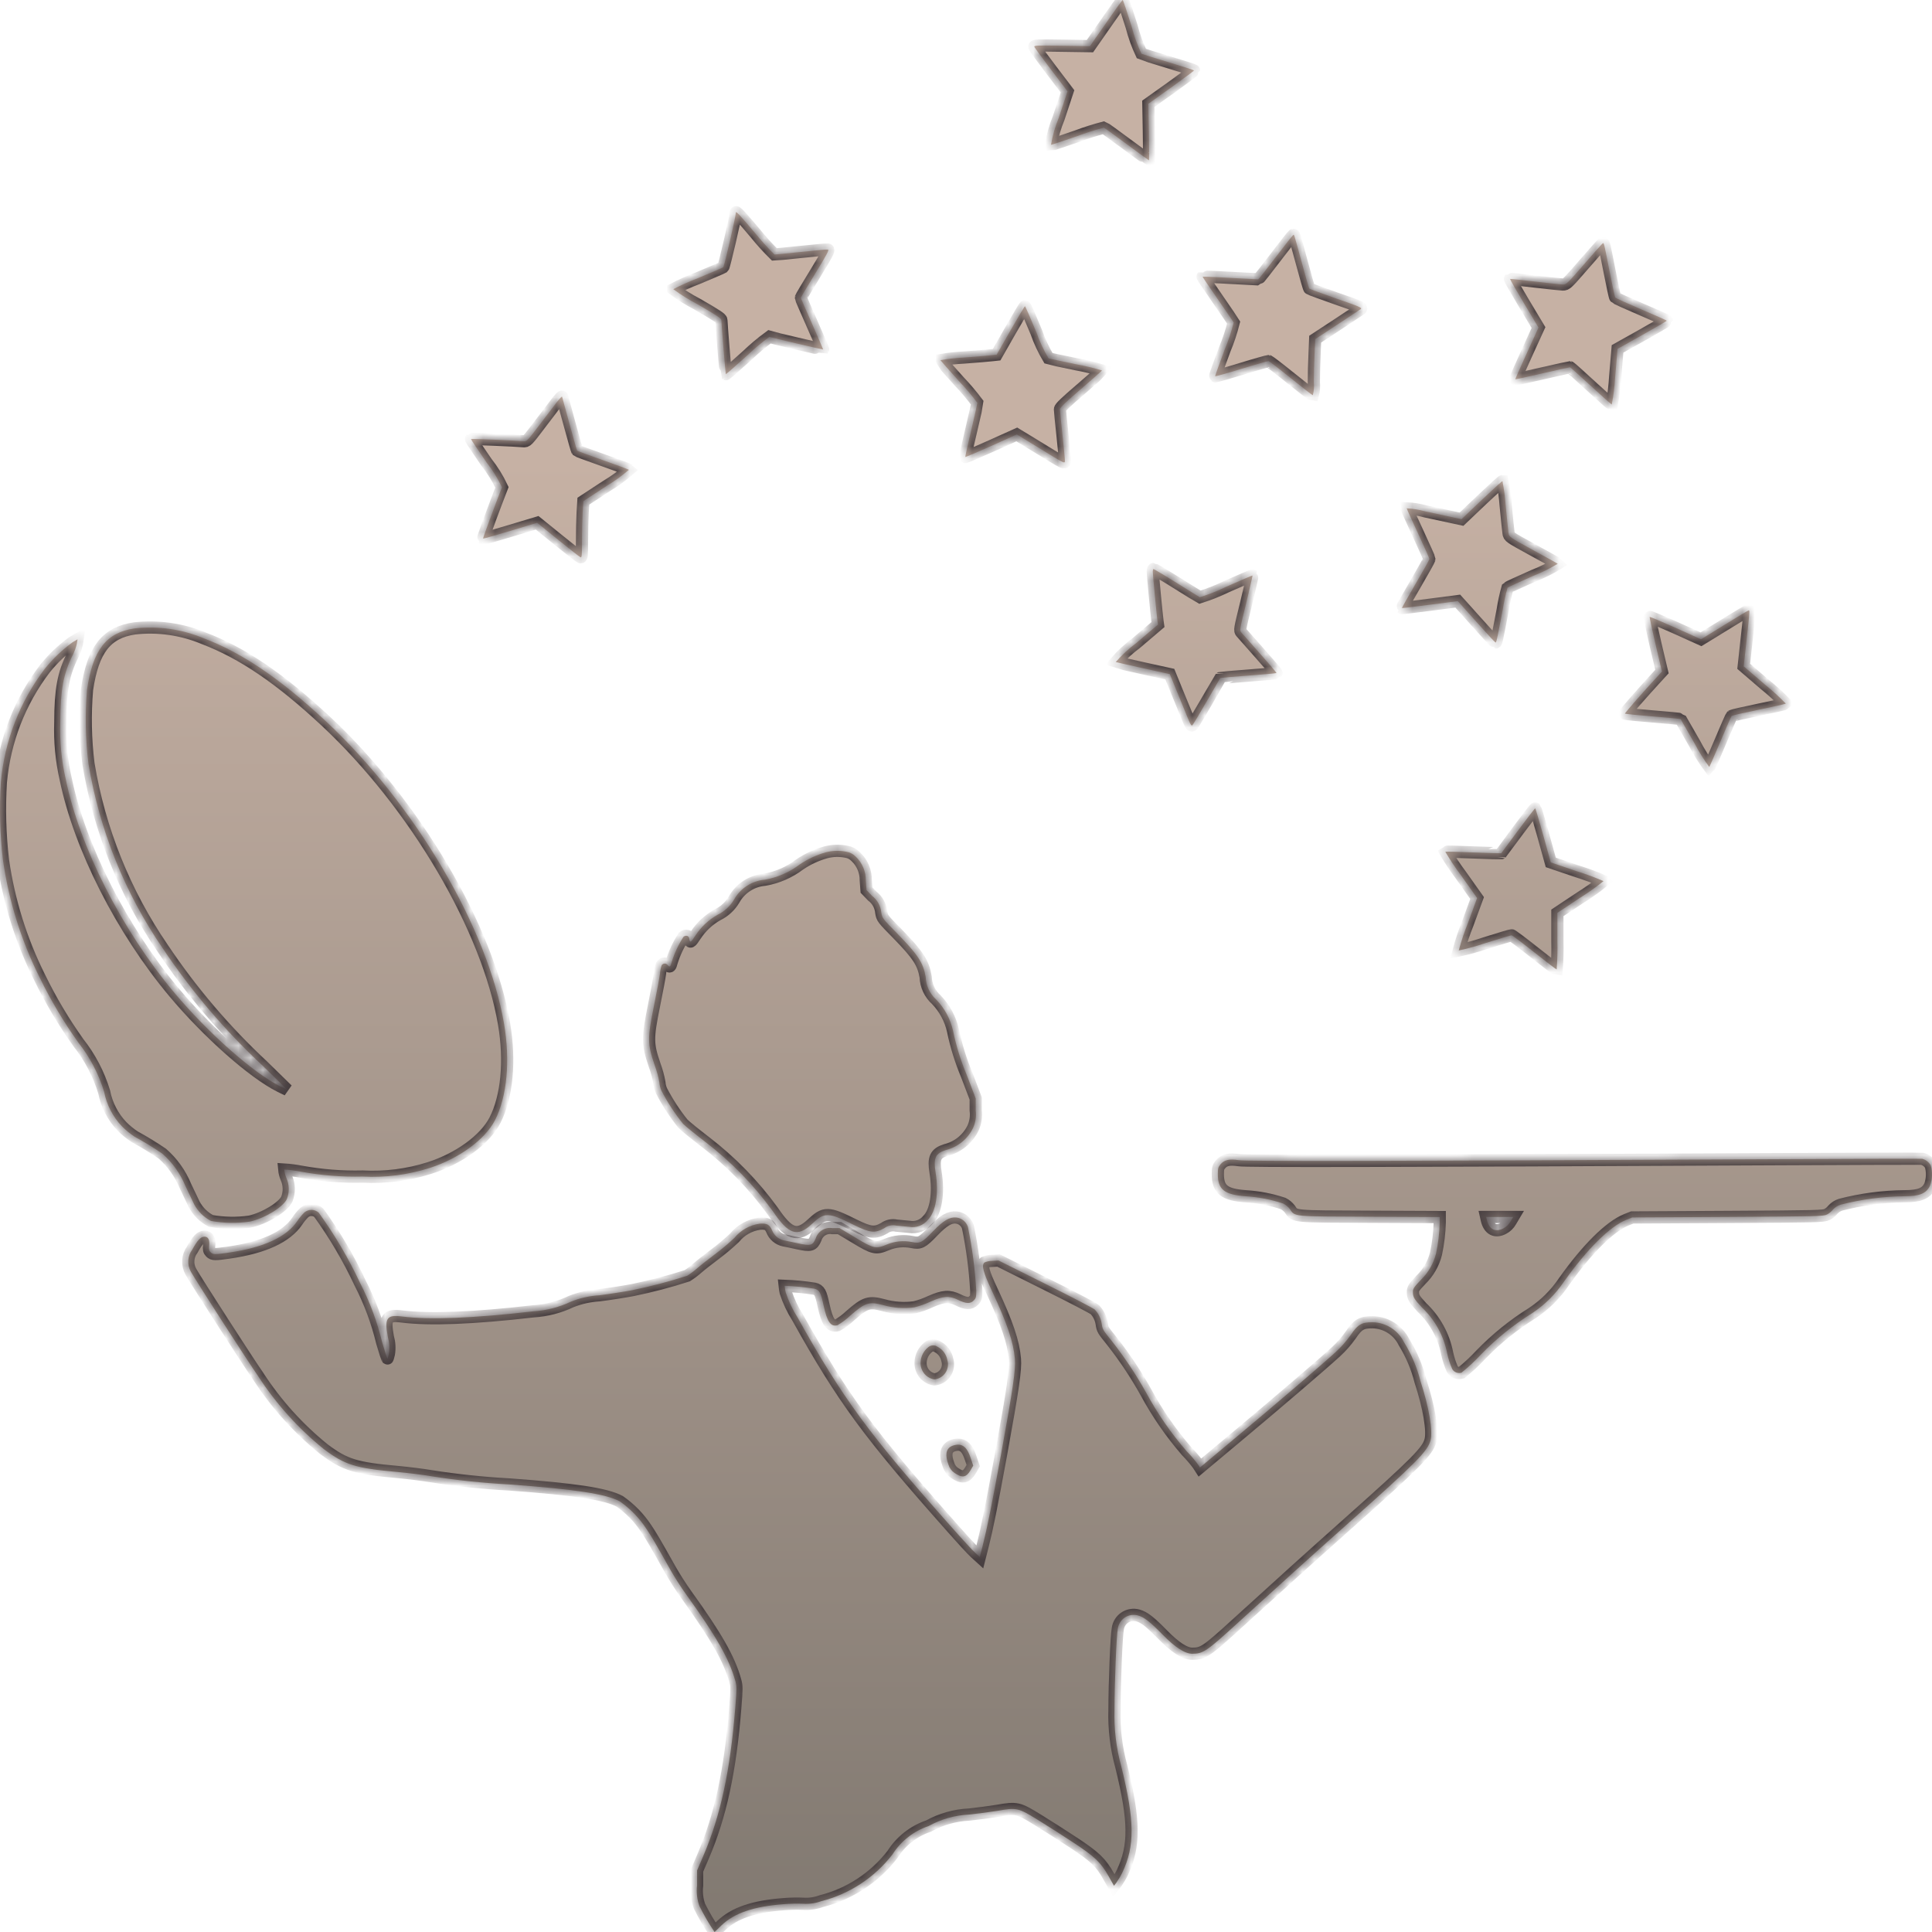<svg width="158" height="158" viewBox="0 0 158 158" fill="none" xmlns="http://www.w3.org/2000/svg">
<mask id="path-1-inside-1_917_97" fill="white">
<path d="M90.454 1.886L89.137 3.773L86.841 3.739C84.756 3.705 84.545 3.714 84.596 3.841C84.621 3.908 85.245 4.763 85.971 5.719L87.302 7.469L86.576 9.661C86.285 10.363 86.076 11.095 85.951 11.844C86.01 11.844 86.981 11.522 88.113 11.125C88.822 10.86 89.544 10.631 90.275 10.44C90.326 10.456 91.17 11.066 92.149 11.793C93.128 12.521 93.947 13.113 93.964 13.113C93.98 13.113 93.98 12.073 93.956 10.795L93.913 8.485L95.787 7.151C96.808 6.415 97.652 5.789 97.652 5.763C97.652 5.737 96.707 5.429 95.559 5.086C94.411 4.742 93.415 4.426 93.348 4.392C93.012 3.677 92.743 2.933 92.546 2.167C92.174 0.974 91.846 0 91.812 0C91.778 0 91.17 0.846 90.454 1.886Z"/>
<path d="M60.176 17.404C60.176 17.709 59.223 21.804 59.147 21.855C59.088 21.898 58.149 22.296 57.062 22.752C56.378 23.012 55.71 23.312 55.061 23.649C55.679 24.105 56.331 24.512 57.011 24.868C58.606 25.785 58.995 26.044 58.995 26.179C58.995 26.459 59.332 30.579 59.357 30.604C59.374 30.613 60.159 29.927 61.104 29.073C61.675 28.526 62.281 28.017 62.918 27.55C63.138 27.626 67.291 28.599 67.316 28.582C67.324 28.565 66.919 27.626 66.413 26.484C65.906 25.341 65.493 24.385 65.493 24.351C65.493 24.317 66.025 23.421 66.675 22.363C67.645 20.772 67.832 20.426 67.704 20.408C67.621 20.391 66.623 20.484 65.501 20.602C64.379 20.721 63.4 20.814 63.339 20.814C62.782 20.267 62.258 19.688 61.769 19.079C60.422 17.49 60.176 17.227 60.176 17.404Z"/>
<path d="M104.334 21.026C103.575 22.026 102.925 22.845 102.9 22.845C100.722 22.718 98.367 22.608 98.35 22.625C98.332 22.641 98.89 23.459 99.582 24.459C100.274 25.459 100.857 26.312 100.89 26.371C100.7 27.133 100.452 27.88 100.148 28.604C99.709 29.781 99.355 30.754 99.379 30.772C99.404 30.79 100.367 30.522 101.532 30.163C102.696 29.803 103.701 29.528 103.743 29.528C103.785 29.528 104.604 30.154 105.558 30.924C106.511 31.695 107.321 32.321 107.364 32.321C107.455 31.967 107.483 31.6 107.447 31.237C107.447 30.645 107.473 29.612 107.506 28.945L107.557 27.735L109.338 26.568C110.317 25.925 111.187 25.349 111.279 25.282C111.422 25.172 111.228 25.087 109.296 24.419C108.114 24.002 107.127 23.64 107.084 23.607C107.042 23.573 106.772 22.642 106.476 21.523C105.811 19.086 105.844 19.204 105.776 19.204C105.74 19.207 105.09 20.028 104.334 21.026Z"/>
<path d="M129.577 21.576C128.159 23.209 128.1 23.268 127.804 23.268C127.627 23.26 126.598 23.15 125.508 23.023C124.419 22.896 123.507 22.795 123.491 22.811C123.474 22.828 123.99 23.733 124.638 24.816L125.82 26.788L124.858 28.895C124.335 30.045 123.912 31.001 123.921 31.018C123.929 31.034 124.934 30.814 126.14 30.536C127.347 30.258 128.36 30.036 128.394 30.036C128.428 30.036 129.187 30.721 130.099 31.559C131.01 32.397 131.779 33.082 131.812 33.082C131.956 32.33 132.049 31.57 132.091 30.806L132.284 28.53L134.294 27.405C135.408 26.779 136.311 26.254 136.311 26.229C136.311 26.203 135.375 25.788 134.243 25.307C133.111 24.825 132.141 24.385 132.099 24.334C132.057 24.283 131.854 23.327 131.635 22.21C131.196 19.968 131.179 19.884 131.094 19.884C131.062 19.884 130.378 20.646 129.577 21.576Z"/>
<path d="M82.637 27.025L81.506 29.005L81.118 29.047C80.906 29.073 79.87 29.165 78.805 29.241C78.168 29.271 77.534 29.342 76.906 29.453C76.922 29.487 77.606 30.265 78.433 31.18C78.967 31.738 79.467 32.329 79.93 32.948C79.93 33.007 79.702 34.022 79.424 35.198C79.145 36.375 78.925 37.356 78.942 37.373C78.96 37.391 79.913 36.984 81.07 36.468L83.154 35.529L84.1 36.104C84.615 36.416 85.493 36.95 86.05 37.297C86.911 37.821 87.063 37.889 87.088 37.754C87.105 37.67 87.012 36.713 86.894 35.621C86.776 34.529 86.683 33.574 86.683 33.472C86.683 33.337 87.139 32.897 88.396 31.822C89.333 31.019 90.109 30.322 90.127 30.299C89.434 30.088 88.73 29.919 88.017 29.791C86.843 29.546 85.822 29.335 85.755 29.31C85.348 28.629 85.012 27.909 84.75 27.16C84.27 26.001 83.855 25.046 83.822 25.046C83.789 25.046 83.262 25.933 82.637 27.025Z"/>
<path d="M45.608 32.795C45.431 33.032 44.79 33.87 44.182 34.665C43.101 36.095 43.085 36.104 42.789 36.082C42.232 36.023 38.547 35.87 38.517 35.904C38.501 35.921 39.075 36.785 39.792 37.822C40.288 38.448 40.71 39.13 41.05 39.853C40.527 41.186 39.48 44.016 39.505 44.041C39.531 44.066 40.527 43.778 41.734 43.415L43.929 42.754L45.642 44.142C46.579 44.904 47.406 45.547 47.472 45.572C47.581 45.615 47.598 45.428 47.598 44.243C47.598 43.482 47.623 42.433 47.649 41.925L47.708 40.985L49.607 39.742C50.252 39.356 50.862 38.914 51.43 38.422C51.388 38.38 50.426 38.024 49.295 37.627C48.164 37.229 47.226 36.882 47.201 36.856C47.176 36.831 46.898 35.856 46.577 34.673C46.256 33.49 45.986 32.499 45.969 32.448C45.952 32.397 45.793 32.567 45.608 32.795Z"/>
<path d="M121.161 40.901L119.523 42.459L118.78 42.298C118.375 42.214 117.362 41.993 116.543 41.816C116.053 41.679 115.549 41.597 115.041 41.571C115.041 41.613 115.462 42.535 115.969 43.626C116.475 44.718 116.897 45.657 116.897 45.716C116.897 45.776 116.382 46.689 115.757 47.764C115.133 48.838 114.635 49.709 114.651 49.727C114.668 49.744 115.689 49.617 116.939 49.456C118.189 49.295 119.218 49.16 119.218 49.16C119.218 49.16 119.91 49.921 120.737 50.852C121.565 51.784 122.273 52.545 122.307 52.545C122.375 52.545 122.409 52.4 122.89 49.888C122.987 49.272 123.119 48.662 123.286 48.061C123.32 48.026 124.274 47.587 125.404 47.088C126.093 46.82 126.757 46.491 127.388 46.107C127.354 46.072 126.442 45.565 125.37 44.981C123.421 43.915 123.412 43.907 123.369 43.593C123.344 43.426 123.235 42.392 123.133 41.309C123.086 40.65 122.998 39.994 122.871 39.346C122.832 39.344 122.064 40.047 121.161 40.901Z"/>
<path d="M94.276 46.756C94.276 46.993 94.588 50.275 94.657 50.775L94.699 51.079L92.918 52.594C92.306 53.047 91.745 53.566 91.246 54.142C91.313 54.168 92.335 54.392 93.516 54.658L95.669 55.131L96.259 56.578C96.58 57.365 96.977 58.329 97.137 58.719C97.365 59.286 97.441 59.396 97.526 59.295C97.585 59.235 98.116 58.347 98.707 57.323C99.299 56.299 99.788 55.453 99.796 55.445C99.803 55.437 100.834 55.343 102.084 55.251C103.334 55.158 104.371 55.065 104.388 55.039C104.406 55.013 103.806 54.311 103.046 53.455C102.286 52.599 101.602 51.83 101.518 51.728C101.366 51.562 101.375 51.508 101.915 49.325C102.21 48.098 102.446 47.083 102.43 47.066C102.413 47.049 101.468 47.464 100.311 47.971C99.604 48.314 98.873 48.605 98.124 48.842C98.074 48.817 97.21 48.284 96.212 47.658C95.214 47.032 94.355 46.532 94.33 46.532C94.305 46.532 94.276 46.638 94.276 46.756Z"/>
<path d="M11.009 51.39C8.688 51.729 7.599 53.141 7.118 56.392C6.945 58.416 6.984 60.452 7.236 62.467C8.132 67.874 10.201 73.018 13.296 77.536C15.647 81.053 18.397 84.284 21.492 87.165L23.501 89.128L22.91 88.84C20.707 87.741 17.006 84.466 14.242 81.166C9.954 76.047 6.518 69.27 5.37 63.694C5.025 62.182 4.878 60.633 4.931 59.083C4.94 56.415 5.176 55.123 5.944 53.581C6.093 53.288 6.206 52.979 6.282 52.659L6.341 52.286L5.936 52.523C5.091 53.14 4.33 53.865 3.674 54.681C1.623 57.371 0.373 60.589 0.07 63.962C-0.064 66.101 -0.005 68.248 0.247 70.375C0.726 73.703 1.737 76.931 3.241 79.936C4.148 81.8 5.21 83.585 6.414 85.272C7.358 86.468 8.071 87.831 8.516 89.29C8.723 90.357 9.233 91.342 9.984 92.125C10.296 92.436 10.639 92.715 11.006 92.959C11.785 93.383 12.543 93.846 13.276 94.347C14.097 95.067 14.741 95.968 15.158 96.978C15.453 97.604 15.783 98.29 15.884 98.501C16.195 99.077 16.671 99.546 17.251 99.847C18.296 100.038 19.365 100.058 20.416 99.906C21.606 99.656 23.117 98.746 23.455 98.072C23.568 97.791 23.622 97.49 23.614 97.188C23.607 96.885 23.538 96.587 23.413 96.312C23.324 96.1 23.267 95.875 23.246 95.645C23.708 95.674 24.168 95.734 24.622 95.823C26.281 96.127 27.966 96.261 29.652 96.22C31.497 96.319 33.344 96.085 35.105 95.527C37.528 94.757 39.663 93.2 40.482 91.609C41.461 89.697 41.739 86.769 41.224 83.74C39.894 75.904 33.949 65.803 26.648 58.981C22.905 55.495 19.836 53.405 16.654 52.196C14.871 51.453 12.928 51.176 11.009 51.39Z"/>
<path d="M141.022 51.105L139.109 52.281L137.03 51.342C135.882 50.834 134.928 50.425 134.911 50.453C134.893 50.481 135.105 51.485 135.392 52.704L135.915 54.92L135.666 55.191C134.4 56.562 132.855 58.322 132.889 58.364C132.914 58.389 133.944 58.491 135.176 58.593C136.408 58.694 137.43 58.788 137.446 58.813C137.463 58.838 137.978 59.735 138.594 60.818C138.94 61.484 139.338 62.12 139.784 62.722C139.818 62.688 140.232 61.741 140.699 60.633C141.166 59.524 141.577 58.585 141.614 58.548C141.65 58.512 142.652 58.286 143.833 58.041C145.015 57.796 146.011 57.576 146.045 57.541C145.511 56.99 144.945 56.473 144.348 55.993L142.602 54.492L142.83 52.394C143.092 50.05 143.1 49.915 143.015 49.915C142.963 49.92 142.077 50.453 141.022 51.105Z"/>
<path d="M67.546 69.7C66.775 69.915 66.044 70.255 65.383 70.707C64.549 71.338 63.577 71.761 62.547 71.943C62.027 71.986 61.526 72.157 61.087 72.441C60.649 72.724 60.286 73.111 60.032 73.567C59.714 74.106 59.244 74.539 58.681 74.811C57.961 75.217 57.348 75.788 56.892 76.478C56.476 77.113 56.427 77.139 56.36 76.723C56.326 76.52 56.081 76.461 55.896 76.613C55.485 77.25 55.161 77.938 54.934 78.661C54.832 79.078 54.773 79.126 54.601 78.923C54.573 78.884 54.535 78.852 54.492 78.831C54.448 78.809 54.4 78.799 54.352 78.8C54.303 78.802 54.256 78.816 54.214 78.84C54.172 78.864 54.137 78.899 54.111 78.94C54.038 79.153 53.993 79.375 53.977 79.6C53.943 79.88 53.727 81.056 53.487 82.223C52.938 84.931 52.946 85.379 53.538 87.113C53.71 87.574 53.84 88.05 53.926 88.534C53.942 88.763 53.999 88.986 54.092 89.195C54.589 90.154 55.18 91.061 55.856 91.902C56.067 92.114 56.894 92.783 57.679 93.383C59.786 94.998 61.648 96.91 63.208 99.06C64.491 100.964 65.209 101.201 66.373 100.118C67.454 99.111 67.689 99.111 69.866 100.194C71.157 100.828 71.554 100.87 72.313 100.444C72.454 100.337 72.616 100.263 72.789 100.227C72.961 100.19 73.139 100.192 73.311 100.232C73.606 100.258 74.088 100.308 74.375 100.334C74.653 100.379 74.938 100.351 75.202 100.252C75.466 100.152 75.699 99.985 75.878 99.767C76.543 99.1 76.792 97.575 76.51 95.866C76.325 94.716 76.494 94.326 77.338 94.055C77.82 93.938 78.27 93.716 78.657 93.405C79.044 93.093 79.357 92.7 79.575 92.253C79.782 91.801 79.858 91.299 79.794 90.806V89.833L79.069 87.929C78.575 86.756 78.197 85.537 77.938 84.291C77.725 83.339 77.255 82.463 76.579 81.761C76.314 81.525 76.1 81.237 75.949 80.916C75.798 80.595 75.714 80.246 75.701 79.891C75.498 78.724 75.076 78.081 73.363 76.329C72.173 75.12 72.147 75.085 72.071 74.62C72.047 74.357 71.969 74.101 71.841 73.869C71.713 73.638 71.539 73.435 71.329 73.275L70.865 72.793L70.805 72.006C70.81 71.643 70.74 71.282 70.599 70.947C70.458 70.612 70.249 70.31 69.986 70.06C69.779 69.843 69.506 69.7 69.21 69.654C68.659 69.543 68.09 69.558 67.546 69.7Z"/>
<path d="M124.149 67.917C123.4 68.932 122.781 69.77 122.773 69.778C122.765 69.787 121.744 69.762 120.494 69.711C119.245 69.66 118.224 69.635 118.198 69.66C118.587 70.321 119.013 70.959 119.473 71.572L120.799 73.442L120.022 75.557C119.736 76.266 119.493 76.993 119.296 77.732C120.022 77.577 120.738 77.38 121.44 77.14C122.588 76.776 123.567 76.488 123.618 76.488C123.669 76.488 124.505 77.114 125.475 77.884C126.446 78.655 127.265 79.281 127.305 79.281C127.364 78.512 127.384 77.741 127.364 76.971V74.653L129.263 73.392C129.914 72.985 130.539 72.54 131.137 72.058C130.429 71.751 129.704 71.483 128.967 71.255L126.823 70.527L126.215 68.335C125.878 67.134 125.582 66.135 125.557 66.11C125.531 66.085 124.908 66.893 124.149 67.917Z"/>
<path d="M145.892 94.796C112.794 94.957 101.908 94.982 101.3 94.879C100.531 94.761 100.118 94.854 99.814 95.218C99.629 95.438 99.595 95.556 99.595 96.021C99.595 97.282 100.126 97.705 101.883 97.832C102.922 97.896 103.949 98.096 104.938 98.425C105.153 98.534 105.34 98.69 105.487 98.882C105.908 99.507 105.639 99.483 112.029 99.507L117.743 99.533V99.974C117.719 100.83 117.617 101.682 117.439 102.52C117.234 103.335 116.807 104.076 116.207 104.661C115.633 105.262 115.548 105.397 115.548 105.661C115.548 106.067 115.641 106.228 116.282 106.922C117.346 107.927 118.069 109.24 118.35 110.678C118.447 111.126 118.588 111.562 118.773 111.981C118.851 112.103 118.966 112.196 119.101 112.246C119.236 112.296 119.383 112.301 119.521 112.26C120.084 111.805 120.614 111.31 121.108 110.78C122.361 109.485 123.767 108.348 125.295 107.395C126.327 106.716 127.213 105.838 127.903 104.811C129.815 102.12 131.65 100.309 132.992 99.76L133.482 99.565L141.289 99.522C148.7 99.48 149.114 99.472 149.418 99.319C149.604 99.222 149.768 99.086 149.899 98.921C150.068 98.739 150.28 98.602 150.515 98.524C152.231 98.08 153.994 97.847 155.765 97.83C156.998 97.83 157.547 97.594 157.844 96.95C158.033 96.419 158.051 95.842 157.895 95.3C157.744 95.038 157.495 94.846 157.203 94.767C157.11 94.753 152.021 94.762 145.892 94.796ZM123.542 99.881C123.403 100.125 123.198 100.324 122.951 100.456C122.292 100.811 121.778 100.54 121.592 99.754L121.541 99.526H123.753L123.542 99.881Z"/>
<path d="M24.894 99.153C24.672 99.371 24.474 99.612 24.303 99.873C23.425 101.167 21.552 102.03 18.724 102.436C17.576 102.603 17.416 102.603 17.221 102.411C17.095 102.284 17.069 102.174 17.103 101.878C17.162 101.387 17.027 101.134 16.723 101.134C16.419 101.134 16.149 101.421 15.725 102.192C15.531 102.451 15.417 102.761 15.398 103.085C15.378 103.408 15.454 103.73 15.615 104.011C16.13 104.908 20.216 111.253 21.11 112.54C22.574 114.8 24.386 116.813 26.478 118.505C28.209 119.808 29.094 120.079 32.53 120.383C33.361 120.459 34.581 120.612 35.231 120.722C37.356 121.058 39.498 121.283 41.646 121.399C47.065 121.796 49.547 122.177 50.678 122.777C51.532 123.372 52.266 124.124 52.84 124.994C53.296 125.671 53.599 126.195 54.849 128.421C55.136 128.929 55.693 129.809 56.096 130.367C58.578 133.819 59.625 135.646 60.132 137.453C60.258 137.901 60.258 138.07 60.132 139.653C59.716 144.848 58.925 148.503 57.498 151.824L57.008 152.966V154.193C56.939 154.764 57.006 155.344 57.202 155.885C57.567 156.616 57.978 157.322 58.434 158C58.443 158 58.696 157.763 58.991 157.467C60.047 156.452 61.625 155.91 64.098 155.724C64.621 155.681 65.145 155.67 65.668 155.69C66.177 155.726 66.687 155.654 67.165 155.478C69.478 154.892 71.528 153.545 72.987 151.654C73.677 150.564 74.72 149.746 75.941 149.335C76.957 148.772 78.09 148.451 79.25 148.396C79.968 148.32 81.014 148.184 81.571 148.091C83.158 147.812 83.276 147.846 84.872 148.828C85.606 149.276 86.914 150.114 87.775 150.681C89.547 151.848 90.037 152.314 90.686 153.481L91.101 154.217L91.295 153.972C91.48 153.707 91.644 153.429 91.785 153.138C92.814 150.981 92.798 148.899 91.702 144.469C91.282 142.946 91.094 141.368 91.145 139.789C91.145 137.674 91.305 133.697 91.415 133.204C91.439 133.018 91.503 132.839 91.602 132.68C91.701 132.521 91.833 132.385 91.989 132.281C92.145 132.178 92.322 132.109 92.507 132.08C92.692 132.051 92.88 132.062 93.061 132.112C93.576 132.257 94.049 132.628 95.078 133.678C96.108 134.728 96.901 135.244 97.509 135.244C98.387 135.244 98.666 135.058 101.189 132.756C104.498 129.736 107.368 127.146 110.145 124.676C115.901 119.548 116.745 118.693 116.99 117.788C117.193 117.026 116.864 115.072 116.172 112.966C115.889 111.836 115.433 110.757 114.821 109.767C114.583 109.286 114.218 108.879 113.766 108.591C113.314 108.303 112.791 108.145 112.256 108.134C111.361 108.126 111.04 108.311 110.458 109.183C110.104 109.681 109.7 110.141 109.251 110.554C108.154 111.561 104.363 114.81 101.038 117.585L98.135 120.013L97.974 119.763C97.686 119.379 97.372 119.015 97.037 118.672C95.763 117.201 94.653 115.595 93.728 113.883C92.91 112.416 91.979 111.015 90.942 109.694C90.183 108.747 90.174 108.747 90.098 108.256C90.033 107.821 89.836 107.417 89.533 107.098C89.431 106.996 87.609 106.048 85.498 104.999L81.657 103.082L81.134 103.116C80.916 103.116 80.701 103.162 80.501 103.251C80.257 103.496 80.408 104.055 81.134 105.595C82.367 108.235 82.881 109.749 83 111.137C83.075 111.966 82.847 113.548 81.869 118.921C81.067 123.295 80.738 124.928 80.366 126.4L80.13 127.332L79.758 126.993C79.555 126.816 78.644 125.826 77.74 124.801C71.022 117.229 68.937 114.394 65.231 107.752C64.82 107.105 64.491 106.408 64.252 105.679C64.214 105.506 64.187 105.331 64.169 105.154C64.983 105.186 65.795 105.265 66.6 105.391C67.016 105.493 67.123 105.696 67.348 106.737C67.644 108.099 67.931 108.522 68.488 108.378C68.859 108.162 69.205 107.904 69.517 107.608C70.765 106.517 71.062 106.423 72.243 106.737C73.069 106.97 73.934 107.03 74.784 106.914C75.228 106.804 75.661 106.651 76.076 106.457C77.139 105.984 77.629 105.95 78.354 106.305C79.013 106.627 79.352 106.643 79.629 106.356C79.814 106.178 79.84 106.076 79.84 105.577C79.741 103.817 79.513 102.066 79.157 100.339C79.09 100.133 78.965 99.951 78.797 99.814C78.63 99.678 78.426 99.593 78.211 99.569C77.671 99.51 77.147 99.814 76.303 100.695C75.409 101.625 75.24 101.71 74.59 101.575C73.896 101.435 73.176 101.505 72.522 101.778C71.627 102.151 71.45 102.117 69.956 101.211L68.656 100.433H68.065C67.774 100.388 67.477 100.449 67.227 100.606C66.977 100.763 66.793 101.005 66.706 101.287C66.457 101.862 66.301 101.905 65.246 101.677C64.799 101.575 64.292 101.473 64.115 101.44C63.895 101.394 63.691 101.294 63.52 101.148C63.349 101.002 63.217 100.816 63.136 100.606C62.933 100.141 62.72 100.031 62.123 100.073C61.312 100.187 60.573 100.604 60.055 101.241C59.543 101.722 59.005 102.174 58.443 102.594C57.978 102.941 57.337 103.441 57.025 103.711C56.768 103.938 56.494 104.144 56.206 104.329C54.738 104.804 53.245 105.196 51.733 105.505C51.108 105.624 49.884 105.818 49.023 105.928C48.227 105.974 47.443 106.148 46.702 106.444C45.739 106.904 44.696 107.174 43.63 107.239C38.718 107.806 35.133 107.947 32.877 107.663C31.629 107.502 31.433 107.781 31.72 109.347C31.849 109.795 31.878 110.266 31.803 110.726C31.752 110.962 31.693 111.132 31.677 111.115C31.66 111.098 31.465 110.497 31.255 109.781C30.85 108.095 30.243 106.465 29.449 104.924C28.504 102.904 27.371 100.978 26.064 99.172C25.903 99.029 25.697 98.949 25.482 98.945C25.268 98.942 25.059 99.016 24.894 99.153Z"/>
<path d="M75.91 110.178C75.722 110.327 75.569 110.516 75.461 110.731C75.353 110.946 75.293 111.181 75.285 111.422C75.271 111.751 75.377 112.074 75.584 112.33C75.791 112.585 76.084 112.756 76.408 112.81C76.591 112.792 76.768 112.734 76.925 112.64C77.083 112.546 77.218 112.417 77.32 112.264C77.422 112.111 77.488 111.937 77.514 111.755C77.541 111.572 77.526 111.387 77.472 111.211C77.427 110.983 77.332 110.768 77.194 110.582C77.055 110.396 76.876 110.243 76.67 110.136C76.557 110.057 76.421 110.019 76.283 110.026C76.145 110.034 76.014 110.087 75.91 110.178Z"/>
<path d="M77.8 118.275C77.353 118.512 77.277 119.003 77.564 119.776C77.645 120.051 77.818 120.29 78.054 120.452C78.695 120.893 79.016 120.842 79.38 120.224L79.591 119.861L79.38 119.234C79.13 118.464 78.814 118.143 78.342 118.143C78.154 118.15 77.97 118.195 77.8 118.275Z"/>
</mask>
<path d="M90.454 1.886L89.137 3.773L86.841 3.739C84.756 3.705 84.545 3.714 84.596 3.841C84.621 3.908 85.245 4.763 85.971 5.719L87.302 7.469L86.576 9.661C86.285 10.363 86.076 11.095 85.951 11.844C86.01 11.844 86.981 11.522 88.113 11.125C88.822 10.86 89.544 10.631 90.275 10.44C90.326 10.456 91.17 11.066 92.149 11.793C93.128 12.521 93.947 13.113 93.964 13.113C93.98 13.113 93.98 12.073 93.956 10.795L93.913 8.485L95.787 7.151C96.808 6.415 97.652 5.789 97.652 5.763C97.652 5.737 96.707 5.429 95.559 5.086C94.411 4.742 93.415 4.426 93.348 4.392C93.012 3.677 92.743 2.933 92.546 2.167C92.174 0.974 91.846 0 91.812 0C91.778 0 91.17 0.846 90.454 1.886Z" fill="url(#paint0_linear_917_97)"/>
<path d="M60.176 17.404C60.176 17.709 59.223 21.804 59.147 21.855C59.088 21.898 58.149 22.296 57.062 22.752C56.378 23.012 55.71 23.312 55.061 23.649C55.679 24.105 56.331 24.512 57.011 24.868C58.606 25.785 58.995 26.044 58.995 26.179C58.995 26.459 59.332 30.579 59.357 30.604C59.374 30.613 60.159 29.927 61.104 29.073C61.675 28.526 62.281 28.017 62.918 27.55C63.138 27.626 67.291 28.599 67.316 28.582C67.324 28.565 66.919 27.626 66.413 26.484C65.906 25.341 65.493 24.385 65.493 24.351C65.493 24.317 66.025 23.421 66.675 22.363C67.645 20.772 67.832 20.426 67.704 20.408C67.621 20.391 66.623 20.484 65.501 20.602C64.379 20.721 63.4 20.814 63.339 20.814C62.782 20.267 62.258 19.688 61.769 19.079C60.422 17.49 60.176 17.227 60.176 17.404Z" fill="url(#paint1_linear_917_97)"/>
<path d="M104.334 21.026C103.575 22.026 102.925 22.845 102.9 22.845C100.722 22.718 98.367 22.608 98.35 22.625C98.332 22.641 98.89 23.459 99.582 24.459C100.274 25.459 100.857 26.312 100.89 26.371C100.7 27.133 100.452 27.88 100.148 28.604C99.709 29.781 99.355 30.754 99.379 30.772C99.404 30.79 100.367 30.522 101.532 30.163C102.696 29.803 103.701 29.528 103.743 29.528C103.785 29.528 104.604 30.154 105.558 30.924C106.511 31.695 107.321 32.321 107.364 32.321C107.455 31.967 107.483 31.6 107.447 31.237C107.447 30.645 107.473 29.612 107.506 28.945L107.557 27.735L109.338 26.568C110.317 25.925 111.187 25.349 111.279 25.282C111.422 25.172 111.228 25.087 109.296 24.419C108.114 24.002 107.127 23.64 107.084 23.607C107.042 23.573 106.772 22.642 106.476 21.523C105.811 19.086 105.844 19.204 105.776 19.204C105.74 19.207 105.09 20.028 104.334 21.026Z" fill="url(#paint2_linear_917_97)"/>
<path d="M129.577 21.576C128.159 23.209 128.1 23.268 127.804 23.268C127.627 23.26 126.598 23.15 125.508 23.023C124.419 22.896 123.507 22.795 123.491 22.811C123.474 22.828 123.99 23.733 124.638 24.816L125.82 26.788L124.858 28.895C124.335 30.045 123.912 31.001 123.921 31.018C123.929 31.034 124.934 30.814 126.14 30.536C127.347 30.258 128.36 30.036 128.394 30.036C128.428 30.036 129.187 30.721 130.099 31.559C131.01 32.397 131.779 33.082 131.812 33.082C131.956 32.33 132.049 31.57 132.091 30.806L132.284 28.53L134.294 27.405C135.408 26.779 136.311 26.254 136.311 26.229C136.311 26.203 135.375 25.788 134.243 25.307C133.111 24.825 132.141 24.385 132.099 24.334C132.057 24.283 131.854 23.327 131.635 22.21C131.196 19.968 131.179 19.884 131.094 19.884C131.062 19.884 130.378 20.646 129.577 21.576Z" fill="url(#paint3_linear_917_97)"/>
<path d="M82.637 27.025L81.506 29.005L81.118 29.047C80.906 29.073 79.87 29.165 78.805 29.241C78.168 29.271 77.534 29.342 76.906 29.453C76.922 29.487 77.606 30.265 78.433 31.18C78.967 31.738 79.467 32.329 79.93 32.948C79.93 33.007 79.702 34.022 79.424 35.198C79.145 36.375 78.925 37.356 78.942 37.373C78.96 37.391 79.913 36.984 81.07 36.468L83.154 35.529L84.1 36.104C84.615 36.416 85.493 36.95 86.05 37.297C86.911 37.821 87.063 37.889 87.088 37.754C87.105 37.67 87.012 36.713 86.894 35.621C86.776 34.529 86.683 33.574 86.683 33.472C86.683 33.337 87.139 32.897 88.396 31.822C89.333 31.019 90.109 30.322 90.127 30.299C89.434 30.088 88.73 29.919 88.017 29.791C86.843 29.546 85.822 29.335 85.755 29.31C85.348 28.629 85.012 27.909 84.75 27.16C84.27 26.001 83.855 25.046 83.822 25.046C83.789 25.046 83.262 25.933 82.637 27.025Z" fill="url(#paint4_linear_917_97)"/>
<path d="M45.608 32.795C45.431 33.032 44.79 33.87 44.182 34.665C43.101 36.095 43.085 36.104 42.789 36.082C42.232 36.023 38.547 35.87 38.517 35.904C38.501 35.921 39.075 36.785 39.792 37.822C40.288 38.448 40.71 39.13 41.05 39.853C40.527 41.186 39.48 44.016 39.505 44.041C39.531 44.066 40.527 43.778 41.734 43.415L43.929 42.754L45.642 44.142C46.579 44.904 47.406 45.547 47.472 45.572C47.581 45.615 47.598 45.428 47.598 44.243C47.598 43.482 47.623 42.433 47.649 41.925L47.708 40.985L49.607 39.742C50.252 39.356 50.862 38.914 51.43 38.422C51.388 38.38 50.426 38.024 49.295 37.627C48.164 37.229 47.226 36.882 47.201 36.856C47.176 36.831 46.898 35.856 46.577 34.673C46.256 33.49 45.986 32.499 45.969 32.448C45.952 32.397 45.793 32.567 45.608 32.795Z" fill="url(#paint5_linear_917_97)"/>
<path d="M121.161 40.901L119.523 42.459L118.78 42.298C118.375 42.214 117.362 41.993 116.543 41.816C116.053 41.679 115.549 41.597 115.041 41.571C115.041 41.613 115.462 42.535 115.969 43.626C116.475 44.718 116.897 45.657 116.897 45.716C116.897 45.776 116.382 46.689 115.757 47.764C115.133 48.838 114.635 49.709 114.651 49.727C114.668 49.744 115.689 49.617 116.939 49.456C118.189 49.295 119.218 49.16 119.218 49.16C119.218 49.16 119.91 49.921 120.737 50.852C121.565 51.784 122.273 52.545 122.307 52.545C122.375 52.545 122.409 52.4 122.89 49.888C122.987 49.272 123.119 48.662 123.286 48.061C123.32 48.026 124.274 47.587 125.404 47.088C126.093 46.82 126.757 46.491 127.388 46.107C127.354 46.072 126.442 45.565 125.37 44.981C123.421 43.915 123.412 43.907 123.369 43.593C123.344 43.426 123.235 42.392 123.133 41.309C123.086 40.65 122.998 39.994 122.871 39.346C122.832 39.344 122.064 40.047 121.161 40.901Z" fill="url(#paint6_linear_917_97)"/>
<path d="M94.276 46.756C94.276 46.993 94.588 50.275 94.657 50.775L94.699 51.079L92.918 52.594C92.306 53.047 91.745 53.566 91.246 54.142C91.313 54.168 92.335 54.392 93.516 54.658L95.669 55.131L96.259 56.578C96.58 57.365 96.977 58.329 97.137 58.719C97.365 59.286 97.441 59.396 97.526 59.295C97.585 59.235 98.116 58.347 98.707 57.323C99.299 56.299 99.788 55.453 99.796 55.445C99.803 55.437 100.834 55.343 102.084 55.251C103.334 55.158 104.371 55.065 104.388 55.039C104.406 55.013 103.806 54.311 103.046 53.455C102.286 52.599 101.602 51.83 101.518 51.728C101.366 51.562 101.375 51.508 101.915 49.325C102.21 48.098 102.446 47.083 102.43 47.066C102.413 47.049 101.468 47.464 100.311 47.971C99.604 48.314 98.873 48.605 98.124 48.842C98.074 48.817 97.21 48.284 96.212 47.658C95.214 47.032 94.355 46.532 94.33 46.532C94.305 46.532 94.276 46.638 94.276 46.756Z" fill="url(#paint7_linear_917_97)"/>
<path d="M11.009 51.39C8.688 51.729 7.599 53.141 7.118 56.392C6.945 58.416 6.984 60.452 7.236 62.467C8.132 67.874 10.201 73.018 13.296 77.536C15.647 81.053 18.397 84.284 21.492 87.165L23.501 89.128L22.91 88.84C20.707 87.741 17.006 84.466 14.242 81.166C9.954 76.047 6.518 69.27 5.37 63.694C5.025 62.182 4.878 60.633 4.931 59.083C4.94 56.415 5.176 55.123 5.944 53.581C6.093 53.288 6.206 52.979 6.282 52.659L6.341 52.286L5.936 52.523C5.091 53.14 4.33 53.865 3.674 54.681C1.623 57.371 0.373 60.589 0.07 63.962C-0.064 66.101 -0.005 68.248 0.247 70.375C0.726 73.703 1.737 76.931 3.241 79.936C4.148 81.8 5.21 83.585 6.414 85.272C7.358 86.468 8.071 87.831 8.516 89.29C8.723 90.357 9.233 91.342 9.984 92.125C10.296 92.436 10.639 92.715 11.006 92.959C11.785 93.383 12.543 93.846 13.276 94.347C14.097 95.067 14.741 95.968 15.158 96.978C15.453 97.604 15.783 98.29 15.884 98.501C16.195 99.077 16.671 99.546 17.251 99.847C18.296 100.038 19.365 100.058 20.416 99.906C21.606 99.656 23.117 98.746 23.455 98.072C23.568 97.791 23.622 97.49 23.614 97.188C23.607 96.885 23.538 96.587 23.413 96.312C23.324 96.1 23.267 95.875 23.246 95.645C23.708 95.674 24.168 95.734 24.622 95.823C26.281 96.127 27.966 96.261 29.652 96.22C31.497 96.319 33.344 96.085 35.105 95.527C37.528 94.757 39.663 93.2 40.482 91.609C41.461 89.697 41.739 86.769 41.224 83.74C39.894 75.904 33.949 65.803 26.648 58.981C22.905 55.495 19.836 53.405 16.654 52.196C14.871 51.453 12.928 51.176 11.009 51.39Z" fill="url(#paint8_linear_917_97)"/>
<path d="M141.022 51.105L139.109 52.281L137.03 51.342C135.882 50.834 134.928 50.425 134.911 50.453C134.893 50.481 135.105 51.485 135.392 52.704L135.915 54.92L135.666 55.191C134.4 56.562 132.855 58.322 132.889 58.364C132.914 58.389 133.944 58.491 135.176 58.593C136.408 58.694 137.43 58.788 137.446 58.813C137.463 58.838 137.978 59.735 138.594 60.818C138.94 61.484 139.338 62.12 139.784 62.722C139.818 62.688 140.232 61.741 140.699 60.633C141.166 59.524 141.577 58.585 141.614 58.548C141.65 58.512 142.652 58.286 143.833 58.041C145.015 57.796 146.011 57.576 146.045 57.541C145.511 56.99 144.945 56.473 144.348 55.993L142.602 54.492L142.83 52.394C143.092 50.05 143.1 49.915 143.015 49.915C142.963 49.92 142.077 50.453 141.022 51.105Z" fill="url(#paint9_linear_917_97)"/>
<path d="M67.546 69.7C66.775 69.915 66.044 70.255 65.383 70.707C64.549 71.338 63.577 71.761 62.547 71.943C62.027 71.986 61.526 72.157 61.087 72.441C60.649 72.724 60.286 73.111 60.032 73.567C59.714 74.106 59.244 74.539 58.681 74.811C57.961 75.217 57.348 75.788 56.892 76.478C56.476 77.113 56.427 77.139 56.36 76.723C56.326 76.52 56.081 76.461 55.896 76.613C55.485 77.25 55.161 77.938 54.934 78.661C54.832 79.078 54.773 79.126 54.601 78.923C54.573 78.884 54.535 78.852 54.492 78.831C54.448 78.809 54.4 78.799 54.352 78.8C54.303 78.802 54.256 78.816 54.214 78.84C54.172 78.864 54.137 78.899 54.111 78.94C54.038 79.153 53.993 79.375 53.977 79.6C53.943 79.88 53.727 81.056 53.487 82.223C52.938 84.931 52.946 85.379 53.538 87.113C53.71 87.574 53.84 88.05 53.926 88.534C53.942 88.763 53.999 88.986 54.092 89.195C54.589 90.154 55.18 91.061 55.856 91.902C56.067 92.114 56.894 92.783 57.679 93.383C59.786 94.998 61.648 96.91 63.208 99.06C64.491 100.964 65.209 101.201 66.373 100.118C67.454 99.111 67.689 99.111 69.866 100.194C71.157 100.828 71.554 100.87 72.313 100.444C72.454 100.337 72.616 100.263 72.789 100.227C72.961 100.19 73.139 100.192 73.311 100.232C73.606 100.258 74.088 100.308 74.375 100.334C74.653 100.379 74.938 100.351 75.202 100.252C75.466 100.152 75.699 99.985 75.878 99.767C76.543 99.1 76.792 97.575 76.51 95.866C76.325 94.716 76.494 94.326 77.338 94.055C77.82 93.938 78.27 93.716 78.657 93.405C79.044 93.093 79.357 92.7 79.575 92.253C79.782 91.801 79.858 91.299 79.794 90.806V89.833L79.069 87.929C78.575 86.756 78.197 85.537 77.938 84.291C77.725 83.339 77.255 82.463 76.579 81.761C76.314 81.525 76.1 81.237 75.949 80.916C75.798 80.595 75.714 80.246 75.701 79.891C75.498 78.724 75.076 78.081 73.363 76.329C72.173 75.12 72.147 75.085 72.071 74.62C72.047 74.357 71.969 74.101 71.841 73.869C71.713 73.638 71.539 73.435 71.329 73.275L70.865 72.793L70.805 72.006C70.81 71.643 70.74 71.282 70.599 70.947C70.458 70.612 70.249 70.31 69.986 70.06C69.779 69.843 69.506 69.7 69.21 69.654C68.659 69.543 68.09 69.558 67.546 69.7Z" fill="url(#paint10_linear_917_97)"/>
<path d="M124.149 67.917C123.4 68.932 122.781 69.77 122.773 69.778C122.765 69.787 121.744 69.762 120.494 69.711C119.245 69.66 118.224 69.635 118.198 69.66C118.587 70.321 119.013 70.959 119.473 71.572L120.799 73.442L120.022 75.557C119.736 76.266 119.493 76.993 119.296 77.732C120.022 77.577 120.738 77.38 121.44 77.14C122.588 76.776 123.567 76.488 123.618 76.488C123.669 76.488 124.505 77.114 125.475 77.884C126.446 78.655 127.265 79.281 127.305 79.281C127.364 78.512 127.384 77.741 127.364 76.971V74.653L129.263 73.392C129.914 72.985 130.539 72.54 131.137 72.058C130.429 71.751 129.704 71.483 128.967 71.255L126.823 70.527L126.215 68.335C125.878 67.134 125.582 66.135 125.557 66.11C125.531 66.085 124.908 66.893 124.149 67.917Z" fill="url(#paint11_linear_917_97)"/>
<path d="M145.892 94.796C112.794 94.957 101.908 94.982 101.3 94.879C100.531 94.761 100.118 94.854 99.814 95.218C99.629 95.438 99.595 95.556 99.595 96.021C99.595 97.282 100.126 97.705 101.883 97.832C102.922 97.896 103.949 98.096 104.938 98.425C105.153 98.534 105.34 98.69 105.487 98.882C105.908 99.507 105.639 99.483 112.029 99.507L117.743 99.533V99.974C117.719 100.83 117.617 101.682 117.439 102.52C117.234 103.335 116.807 104.076 116.207 104.661C115.633 105.262 115.548 105.397 115.548 105.661C115.548 106.067 115.641 106.228 116.282 106.922C117.346 107.927 118.069 109.24 118.35 110.678C118.447 111.126 118.588 111.562 118.773 111.981C118.851 112.103 118.966 112.196 119.101 112.246C119.236 112.296 119.383 112.301 119.521 112.26C120.084 111.805 120.614 111.31 121.108 110.78C122.361 109.485 123.767 108.348 125.295 107.395C126.327 106.716 127.213 105.838 127.903 104.811C129.815 102.12 131.65 100.309 132.992 99.76L133.482 99.565L141.289 99.522C148.7 99.48 149.114 99.472 149.418 99.319C149.604 99.222 149.768 99.086 149.899 98.921C150.068 98.739 150.28 98.602 150.515 98.524C152.231 98.08 153.994 97.847 155.765 97.83C156.998 97.83 157.547 97.594 157.844 96.95C158.033 96.419 158.051 95.842 157.895 95.3C157.744 95.038 157.495 94.846 157.203 94.767C157.11 94.753 152.021 94.762 145.892 94.796ZM123.542 99.881C123.403 100.125 123.198 100.324 122.951 100.456C122.292 100.811 121.778 100.54 121.592 99.754L121.541 99.526H123.753L123.542 99.881Z" fill="url(#paint12_linear_917_97)"/>
<path d="M24.894 99.153C24.672 99.371 24.474 99.612 24.303 99.873C23.425 101.167 21.552 102.03 18.724 102.436C17.576 102.603 17.416 102.603 17.221 102.411C17.095 102.284 17.069 102.174 17.103 101.878C17.162 101.387 17.027 101.134 16.723 101.134C16.419 101.134 16.149 101.421 15.725 102.192C15.531 102.451 15.417 102.761 15.398 103.085C15.378 103.408 15.454 103.73 15.615 104.011C16.13 104.908 20.216 111.253 21.11 112.54C22.574 114.8 24.386 116.813 26.478 118.505C28.209 119.808 29.094 120.079 32.53 120.383C33.361 120.459 34.581 120.612 35.231 120.722C37.356 121.058 39.498 121.283 41.646 121.399C47.065 121.796 49.547 122.177 50.678 122.777C51.532 123.372 52.266 124.124 52.84 124.994C53.296 125.671 53.599 126.195 54.849 128.421C55.136 128.929 55.693 129.809 56.096 130.367C58.578 133.819 59.625 135.646 60.132 137.453C60.258 137.901 60.258 138.07 60.132 139.653C59.716 144.848 58.925 148.503 57.498 151.824L57.008 152.966V154.193C56.939 154.764 57.006 155.344 57.202 155.885C57.567 156.616 57.978 157.322 58.434 158C58.443 158 58.696 157.763 58.991 157.467C60.047 156.452 61.625 155.91 64.098 155.724C64.621 155.681 65.145 155.67 65.668 155.69C66.177 155.726 66.687 155.654 67.165 155.478C69.478 154.892 71.528 153.545 72.987 151.654C73.677 150.564 74.72 149.746 75.941 149.335C76.957 148.772 78.09 148.451 79.25 148.396C79.968 148.32 81.014 148.184 81.571 148.091C83.158 147.812 83.276 147.846 84.872 148.828C85.606 149.276 86.914 150.114 87.775 150.681C89.547 151.848 90.037 152.314 90.686 153.481L91.101 154.217L91.295 153.972C91.48 153.707 91.644 153.429 91.785 153.138C92.814 150.981 92.798 148.899 91.702 144.469C91.282 142.946 91.094 141.368 91.145 139.789C91.145 137.674 91.305 133.697 91.415 133.204C91.439 133.018 91.503 132.839 91.602 132.68C91.701 132.521 91.833 132.385 91.989 132.281C92.145 132.178 92.322 132.109 92.507 132.08C92.692 132.051 92.88 132.062 93.061 132.112C93.576 132.257 94.049 132.628 95.078 133.678C96.108 134.728 96.901 135.244 97.509 135.244C98.387 135.244 98.666 135.058 101.189 132.756C104.498 129.736 107.368 127.146 110.145 124.676C115.901 119.548 116.745 118.693 116.99 117.788C117.193 117.026 116.864 115.072 116.172 112.966C115.889 111.836 115.433 110.757 114.821 109.767C114.583 109.286 114.218 108.879 113.766 108.591C113.314 108.303 112.791 108.145 112.256 108.134C111.361 108.126 111.04 108.311 110.458 109.183C110.104 109.681 109.7 110.141 109.251 110.554C108.154 111.561 104.363 114.81 101.038 117.585L98.135 120.013L97.974 119.763C97.686 119.379 97.372 119.015 97.037 118.672C95.763 117.201 94.653 115.595 93.728 113.883C92.91 112.416 91.979 111.015 90.942 109.694C90.183 108.747 90.174 108.747 90.098 108.256C90.033 107.821 89.836 107.417 89.533 107.098C89.431 106.996 87.609 106.048 85.498 104.999L81.657 103.082L81.134 103.116C80.916 103.116 80.701 103.162 80.501 103.251C80.257 103.496 80.408 104.055 81.134 105.595C82.367 108.235 82.881 109.749 83 111.137C83.075 111.966 82.847 113.548 81.869 118.921C81.067 123.295 80.738 124.928 80.366 126.4L80.13 127.332L79.758 126.993C79.555 126.816 78.644 125.826 77.74 124.801C71.022 117.229 68.937 114.394 65.231 107.752C64.82 107.105 64.491 106.408 64.252 105.679C64.214 105.506 64.187 105.331 64.169 105.154C64.983 105.186 65.795 105.265 66.6 105.391C67.016 105.493 67.123 105.696 67.348 106.737C67.644 108.099 67.931 108.522 68.488 108.378C68.859 108.162 69.205 107.904 69.517 107.608C70.765 106.517 71.062 106.423 72.243 106.737C73.069 106.97 73.934 107.03 74.784 106.914C75.228 106.804 75.661 106.651 76.076 106.457C77.139 105.984 77.629 105.95 78.354 106.305C79.013 106.627 79.352 106.643 79.629 106.356C79.814 106.178 79.84 106.076 79.84 105.577C79.741 103.817 79.513 102.066 79.157 100.339C79.09 100.133 78.965 99.951 78.797 99.814C78.63 99.678 78.426 99.593 78.211 99.569C77.671 99.51 77.147 99.814 76.303 100.695C75.409 101.625 75.24 101.71 74.59 101.575C73.896 101.435 73.176 101.505 72.522 101.778C71.627 102.151 71.45 102.117 69.956 101.211L68.656 100.433H68.065C67.774 100.388 67.477 100.449 67.227 100.606C66.977 100.763 66.793 101.005 66.706 101.287C66.457 101.862 66.301 101.905 65.246 101.677C64.799 101.575 64.292 101.473 64.115 101.44C63.895 101.394 63.691 101.294 63.52 101.148C63.349 101.002 63.217 100.816 63.136 100.606C62.933 100.141 62.72 100.031 62.123 100.073C61.312 100.187 60.573 100.604 60.055 101.241C59.543 101.722 59.005 102.174 58.443 102.594C57.978 102.941 57.337 103.441 57.025 103.711C56.768 103.938 56.494 104.144 56.206 104.329C54.738 104.804 53.245 105.196 51.733 105.505C51.108 105.624 49.884 105.818 49.023 105.928C48.227 105.974 47.443 106.148 46.702 106.444C45.739 106.904 44.696 107.174 43.63 107.239C38.718 107.806 35.133 107.947 32.877 107.663C31.629 107.502 31.433 107.781 31.72 109.347C31.849 109.795 31.878 110.266 31.803 110.726C31.752 110.962 31.693 111.132 31.677 111.115C31.66 111.098 31.465 110.497 31.255 109.781C30.85 108.095 30.243 106.465 29.449 104.924C28.504 102.904 27.371 100.978 26.064 99.172C25.903 99.029 25.697 98.949 25.482 98.945C25.268 98.942 25.059 99.016 24.894 99.153Z" fill="url(#paint13_linear_917_97)"/>
<path d="M75.91 110.178C75.722 110.327 75.569 110.516 75.461 110.731C75.353 110.946 75.293 111.181 75.285 111.422C75.271 111.751 75.377 112.074 75.584 112.33C75.791 112.585 76.084 112.756 76.408 112.81C76.591 112.792 76.768 112.734 76.925 112.64C77.083 112.546 77.218 112.417 77.32 112.264C77.422 112.111 77.488 111.937 77.514 111.755C77.541 111.572 77.526 111.387 77.472 111.211C77.427 110.983 77.332 110.768 77.194 110.582C77.055 110.396 76.876 110.243 76.67 110.136C76.557 110.057 76.421 110.019 76.283 110.026C76.145 110.034 76.014 110.087 75.91 110.178Z" fill="url(#paint14_linear_917_97)"/>
<path d="M77.8 118.275C77.353 118.512 77.277 119.003 77.564 119.776C77.645 120.051 77.818 120.29 78.054 120.452C78.695 120.893 79.016 120.842 79.38 120.224L79.591 119.861L79.38 119.234C79.13 118.464 78.814 118.143 78.342 118.143C78.154 118.15 77.97 118.195 77.8 118.275Z" fill="url(#paint15_linear_917_97)"/>
<path d="M90.454 1.886L89.137 3.773L86.841 3.739C84.756 3.705 84.545 3.714 84.596 3.841C84.621 3.908 85.245 4.763 85.971 5.719L87.302 7.469L86.576 9.661C86.285 10.363 86.076 11.095 85.951 11.844C86.01 11.844 86.981 11.522 88.113 11.125C88.822 10.86 89.544 10.631 90.275 10.44C90.326 10.456 91.17 11.066 92.149 11.793C93.128 12.521 93.947 13.113 93.964 13.113C93.98 13.113 93.98 12.073 93.956 10.795L93.913 8.485L95.787 7.151C96.808 6.415 97.652 5.789 97.652 5.763C97.652 5.737 96.707 5.429 95.559 5.086C94.411 4.742 93.415 4.426 93.348 4.392C93.012 3.677 92.743 2.933 92.546 2.167C92.174 0.974 91.846 0 91.812 0C91.778 0 91.17 0.846 90.454 1.886Z" stroke="#463D3F" mask="url(#path-1-inside-1_917_97)"/>
<path d="M60.176 17.404C60.176 17.709 59.223 21.804 59.147 21.855C59.088 21.898 58.149 22.296 57.062 22.752C56.378 23.012 55.71 23.312 55.061 23.649C55.679 24.105 56.331 24.512 57.011 24.868C58.606 25.785 58.995 26.044 58.995 26.179C58.995 26.459 59.332 30.579 59.357 30.604C59.374 30.613 60.159 29.927 61.104 29.073C61.675 28.526 62.281 28.017 62.918 27.55C63.138 27.626 67.291 28.599 67.316 28.582C67.324 28.565 66.919 27.626 66.413 26.484C65.906 25.341 65.493 24.385 65.493 24.351C65.493 24.317 66.025 23.421 66.675 22.363C67.645 20.772 67.832 20.426 67.704 20.408C67.621 20.391 66.623 20.484 65.501 20.602C64.379 20.721 63.4 20.814 63.339 20.814C62.782 20.267 62.258 19.688 61.769 19.079C60.422 17.49 60.176 17.227 60.176 17.404Z" stroke="#463D3F" mask="url(#path-1-inside-1_917_97)"/>
<path d="M104.334 21.026C103.575 22.026 102.925 22.845 102.9 22.845C100.722 22.718 98.367 22.608 98.35 22.625C98.332 22.641 98.89 23.459 99.582 24.459C100.274 25.459 100.857 26.312 100.89 26.371C100.7 27.133 100.452 27.88 100.148 28.604C99.709 29.781 99.355 30.754 99.379 30.772C99.404 30.79 100.367 30.522 101.532 30.163C102.696 29.803 103.701 29.528 103.743 29.528C103.785 29.528 104.604 30.154 105.558 30.924C106.511 31.695 107.321 32.321 107.364 32.321C107.455 31.967 107.483 31.6 107.447 31.237C107.447 30.645 107.473 29.612 107.506 28.945L107.557 27.735L109.338 26.568C110.317 25.925 111.187 25.349 111.279 25.282C111.422 25.172 111.228 25.087 109.296 24.419C108.114 24.002 107.127 23.64 107.084 23.607C107.042 23.573 106.772 22.642 106.476 21.523C105.811 19.086 105.844 19.204 105.776 19.204C105.74 19.207 105.09 20.028 104.334 21.026Z" stroke="#463D3F" mask="url(#path-1-inside-1_917_97)"/>
<path d="M129.577 21.576C128.159 23.209 128.1 23.268 127.804 23.268C127.627 23.26 126.598 23.15 125.508 23.023C124.419 22.896 123.507 22.795 123.491 22.811C123.474 22.828 123.99 23.733 124.638 24.816L125.82 26.788L124.858 28.895C124.335 30.045 123.912 31.001 123.921 31.018C123.929 31.034 124.934 30.814 126.14 30.536C127.347 30.258 128.36 30.036 128.394 30.036C128.428 30.036 129.187 30.721 130.099 31.559C131.01 32.397 131.779 33.082 131.812 33.082C131.956 32.33 132.049 31.57 132.091 30.806L132.284 28.53L134.294 27.405C135.408 26.779 136.311 26.254 136.311 26.229C136.311 26.203 135.375 25.788 134.243 25.307C133.111 24.825 132.141 24.385 132.099 24.334C132.057 24.283 131.854 23.327 131.635 22.21C131.196 19.968 131.179 19.884 131.094 19.884C131.062 19.884 130.378 20.646 129.577 21.576Z" stroke="#463D3F" mask="url(#path-1-inside-1_917_97)"/>
<path d="M82.637 27.025L81.506 29.005L81.118 29.047C80.906 29.073 79.87 29.165 78.805 29.241C78.168 29.271 77.534 29.342 76.906 29.453C76.922 29.487 77.606 30.265 78.433 31.18C78.967 31.738 79.467 32.329 79.93 32.948C79.93 33.007 79.702 34.022 79.424 35.198C79.145 36.375 78.925 37.356 78.942 37.373C78.96 37.391 79.913 36.984 81.07 36.468L83.154 35.529L84.1 36.104C84.615 36.416 85.493 36.95 86.05 37.297C86.911 37.821 87.063 37.889 87.088 37.754C87.105 37.67 87.012 36.713 86.894 35.621C86.776 34.529 86.683 33.574 86.683 33.472C86.683 33.337 87.139 32.897 88.396 31.822C89.333 31.019 90.109 30.322 90.127 30.299C89.434 30.088 88.73 29.919 88.017 29.791C86.843 29.546 85.822 29.335 85.755 29.31C85.348 28.629 85.012 27.909 84.75 27.16C84.27 26.001 83.855 25.046 83.822 25.046C83.789 25.046 83.262 25.933 82.637 27.025Z" stroke="#463D3F" mask="url(#path-1-inside-1_917_97)"/>
<path d="M45.608 32.795C45.431 33.032 44.79 33.87 44.182 34.665C43.101 36.095 43.085 36.104 42.789 36.082C42.232 36.023 38.547 35.87 38.517 35.904C38.501 35.921 39.075 36.785 39.792 37.822C40.288 38.448 40.71 39.13 41.05 39.853C40.527 41.186 39.48 44.016 39.505 44.041C39.531 44.066 40.527 43.778 41.734 43.415L43.929 42.754L45.642 44.142C46.579 44.904 47.406 45.547 47.472 45.572C47.581 45.615 47.598 45.428 47.598 44.243C47.598 43.482 47.623 42.433 47.649 41.925L47.708 40.985L49.607 39.742C50.252 39.356 50.862 38.914 51.43 38.422C51.388 38.38 50.426 38.024 49.295 37.627C48.164 37.229 47.226 36.882 47.201 36.856C47.176 36.831 46.898 35.856 46.577 34.673C46.256 33.49 45.986 32.499 45.969 32.448C45.952 32.397 45.793 32.567 45.608 32.795Z" stroke="#463D3F" mask="url(#path-1-inside-1_917_97)"/>
<path d="M121.161 40.901L119.523 42.459L118.78 42.298C118.375 42.214 117.362 41.993 116.543 41.816C116.053 41.679 115.549 41.597 115.041 41.571C115.041 41.613 115.462 42.535 115.969 43.626C116.475 44.718 116.897 45.657 116.897 45.716C116.897 45.776 116.382 46.689 115.757 47.764C115.133 48.838 114.635 49.709 114.651 49.727C114.668 49.744 115.689 49.617 116.939 49.456C118.189 49.295 119.218 49.16 119.218 49.16C119.218 49.16 119.91 49.921 120.737 50.852C121.565 51.784 122.273 52.545 122.307 52.545C122.375 52.545 122.409 52.4 122.89 49.888C122.987 49.272 123.119 48.662 123.286 48.061C123.32 48.026 124.274 47.587 125.404 47.088C126.093 46.82 126.757 46.491 127.388 46.107C127.354 46.072 126.442 45.565 125.37 44.981C123.421 43.915 123.412 43.907 123.369 43.593C123.344 43.426 123.235 42.392 123.133 41.309C123.086 40.65 122.998 39.994 122.871 39.346C122.832 39.344 122.064 40.047 121.161 40.901Z" stroke="#463D3F" mask="url(#path-1-inside-1_917_97)"/>
<path d="M94.276 46.756C94.276 46.993 94.588 50.275 94.657 50.775L94.699 51.079L92.918 52.594C92.306 53.047 91.745 53.566 91.246 54.142C91.313 54.168 92.335 54.392 93.516 54.658L95.669 55.131L96.259 56.578C96.58 57.365 96.977 58.329 97.137 58.719C97.365 59.286 97.441 59.396 97.526 59.295C97.585 59.235 98.116 58.347 98.707 57.323C99.299 56.299 99.788 55.453 99.796 55.445C99.803 55.437 100.834 55.343 102.084 55.251C103.334 55.158 104.371 55.065 104.388 55.039C104.406 55.013 103.806 54.311 103.046 53.455C102.286 52.599 101.602 51.83 101.518 51.728C101.366 51.562 101.375 51.508 101.915 49.325C102.21 48.098 102.446 47.083 102.43 47.066C102.413 47.049 101.468 47.464 100.311 47.971C99.604 48.314 98.873 48.605 98.124 48.842C98.074 48.817 97.21 48.284 96.212 47.658C95.214 47.032 94.355 46.532 94.33 46.532C94.305 46.532 94.276 46.638 94.276 46.756Z" stroke="#463D3F" mask="url(#path-1-inside-1_917_97)"/>
<path d="M11.009 51.39C8.688 51.729 7.599 53.141 7.118 56.392C6.945 58.416 6.984 60.452 7.236 62.467C8.132 67.874 10.201 73.018 13.296 77.536C15.647 81.053 18.397 84.284 21.492 87.165L23.501 89.128L22.91 88.84C20.707 87.741 17.006 84.466 14.242 81.166C9.954 76.047 6.518 69.27 5.37 63.694C5.025 62.182 4.878 60.633 4.931 59.083C4.94 56.415 5.176 55.123 5.944 53.581C6.093 53.288 6.206 52.979 6.282 52.659L6.341 52.286L5.936 52.523C5.091 53.14 4.33 53.865 3.674 54.681C1.623 57.371 0.373 60.589 0.07 63.962C-0.064 66.101 -0.005 68.248 0.247 70.375C0.726 73.703 1.737 76.931 3.241 79.936C4.148 81.8 5.21 83.585 6.414 85.272C7.358 86.468 8.071 87.831 8.516 89.29C8.723 90.357 9.233 91.342 9.984 92.125C10.296 92.436 10.639 92.715 11.006 92.959C11.785 93.383 12.543 93.846 13.276 94.347C14.097 95.067 14.741 95.968 15.158 96.978C15.453 97.604 15.783 98.29 15.884 98.501C16.195 99.077 16.671 99.546 17.251 99.847C18.296 100.038 19.365 100.058 20.416 99.906C21.606 99.656 23.117 98.746 23.455 98.072C23.568 97.791 23.622 97.49 23.614 97.188C23.607 96.885 23.538 96.587 23.413 96.312C23.324 96.1 23.267 95.875 23.246 95.645C23.708 95.674 24.168 95.734 24.622 95.823C26.281 96.127 27.966 96.261 29.652 96.22C31.497 96.319 33.344 96.085 35.105 95.527C37.528 94.757 39.663 93.2 40.482 91.609C41.461 89.697 41.739 86.769 41.224 83.74C39.894 75.904 33.949 65.803 26.648 58.981C22.905 55.495 19.836 53.405 16.654 52.196C14.871 51.453 12.928 51.176 11.009 51.39Z" stroke="#463D3F" mask="url(#path-1-inside-1_917_97)"/>
<path d="M141.022 51.105L139.109 52.281L137.03 51.342C135.882 50.834 134.928 50.425 134.911 50.453C134.893 50.481 135.105 51.485 135.392 52.704L135.915 54.92L135.666 55.191C134.4 56.562 132.855 58.322 132.889 58.364C132.914 58.389 133.944 58.491 135.176 58.593C136.408 58.694 137.43 58.788 137.446 58.813C137.463 58.838 137.978 59.735 138.594 60.818C138.94 61.484 139.338 62.12 139.784 62.722C139.818 62.688 140.232 61.741 140.699 60.633C141.166 59.524 141.577 58.585 141.614 58.548C141.65 58.512 142.652 58.286 143.833 58.041C145.015 57.796 146.011 57.576 146.045 57.541C145.511 56.99 144.945 56.473 144.348 55.993L142.602 54.492L142.83 52.394C143.092 50.05 143.1 49.915 143.015 49.915C142.963 49.92 142.077 50.453 141.022 51.105Z" stroke="#463D3F" mask="url(#path-1-inside-1_917_97)"/>
<path d="M67.546 69.7C66.775 69.915 66.044 70.255 65.383 70.707C64.549 71.338 63.577 71.761 62.547 71.943C62.027 71.986 61.526 72.157 61.087 72.441C60.649 72.724 60.286 73.111 60.032 73.567C59.714 74.106 59.244 74.539 58.681 74.811C57.961 75.217 57.348 75.788 56.892 76.478C56.476 77.113 56.427 77.139 56.36 76.723C56.326 76.52 56.081 76.461 55.896 76.613C55.485 77.25 55.161 77.938 54.934 78.661C54.832 79.078 54.773 79.126 54.601 78.923C54.573 78.884 54.535 78.852 54.492 78.831C54.448 78.809 54.4 78.799 54.352 78.8C54.303 78.802 54.256 78.816 54.214 78.84C54.172 78.864 54.137 78.899 54.111 78.94C54.038 79.153 53.993 79.375 53.977 79.6C53.943 79.88 53.727 81.056 53.487 82.223C52.938 84.931 52.946 85.379 53.538 87.113C53.71 87.574 53.84 88.05 53.926 88.534C53.942 88.763 53.999 88.986 54.092 89.195C54.589 90.154 55.18 91.061 55.856 91.902C56.067 92.114 56.894 92.783 57.679 93.383C59.786 94.998 61.648 96.91 63.208 99.06C64.491 100.964 65.209 101.201 66.373 100.118C67.454 99.111 67.689 99.111 69.866 100.194C71.157 100.828 71.554 100.87 72.313 100.444C72.454 100.337 72.616 100.263 72.789 100.227C72.961 100.19 73.139 100.192 73.311 100.232C73.606 100.258 74.088 100.308 74.375 100.334C74.653 100.379 74.938 100.351 75.202 100.252C75.466 100.152 75.699 99.985 75.878 99.767C76.543 99.1 76.792 97.575 76.51 95.866C76.325 94.716 76.494 94.326 77.338 94.055C77.82 93.938 78.27 93.716 78.657 93.405C79.044 93.093 79.357 92.7 79.575 92.253C79.782 91.801 79.858 91.299 79.794 90.806V89.833L79.069 87.929C78.575 86.756 78.197 85.537 77.938 84.291C77.725 83.339 77.255 82.463 76.579 81.761C76.314 81.525 76.1 81.237 75.949 80.916C75.798 80.595 75.714 80.246 75.701 79.891C75.498 78.724 75.076 78.081 73.363 76.329C72.173 75.12 72.147 75.085 72.071 74.62C72.047 74.357 71.969 74.101 71.841 73.869C71.713 73.638 71.539 73.435 71.329 73.275L70.865 72.793L70.805 72.006C70.81 71.643 70.74 71.282 70.599 70.947C70.458 70.612 70.249 70.31 69.986 70.06C69.779 69.843 69.506 69.7 69.21 69.654C68.659 69.543 68.09 69.558 67.546 69.7Z" stroke="#463D3F" mask="url(#path-1-inside-1_917_97)"/>
<path d="M124.149 67.917C123.4 68.932 122.781 69.77 122.773 69.778C122.765 69.787 121.744 69.762 120.494 69.711C119.245 69.66 118.224 69.635 118.198 69.66C118.587 70.321 119.013 70.959 119.473 71.572L120.799 73.442L120.022 75.557C119.736 76.266 119.493 76.993 119.296 77.732C120.022 77.577 120.738 77.38 121.44 77.14C122.588 76.776 123.567 76.488 123.618 76.488C123.669 76.488 124.505 77.114 125.475 77.884C126.446 78.655 127.265 79.281 127.305 79.281C127.364 78.512 127.384 77.741 127.364 76.971V74.653L129.263 73.392C129.914 72.985 130.539 72.54 131.137 72.058C130.429 71.751 129.704 71.483 128.967 71.255L126.823 70.527L126.215 68.335C125.878 67.134 125.582 66.135 125.557 66.11C125.531 66.085 124.908 66.893 124.149 67.917Z" stroke="#463D3F" mask="url(#path-1-inside-1_917_97)"/>
<path d="M145.892 94.796C112.794 94.957 101.908 94.982 101.3 94.879C100.531 94.761 100.118 94.854 99.814 95.218C99.629 95.438 99.595 95.556 99.595 96.021C99.595 97.282 100.126 97.705 101.883 97.832C102.922 97.896 103.949 98.096 104.938 98.425C105.153 98.534 105.34 98.69 105.487 98.882C105.908 99.507 105.639 99.483 112.029 99.507L117.743 99.533V99.974C117.719 100.83 117.617 101.682 117.439 102.52C117.234 103.335 116.807 104.076 116.207 104.661C115.633 105.262 115.548 105.397 115.548 105.661C115.548 106.067 115.641 106.228 116.282 106.922C117.346 107.927 118.069 109.24 118.35 110.678C118.447 111.126 118.588 111.562 118.773 111.981C118.851 112.103 118.966 112.196 119.101 112.246C119.236 112.296 119.383 112.301 119.521 112.26C120.084 111.805 120.614 111.31 121.108 110.78C122.361 109.485 123.767 108.348 125.295 107.395C126.327 106.716 127.213 105.838 127.903 104.811C129.815 102.12 131.65 100.309 132.992 99.76L133.482 99.565L141.289 99.522C148.7 99.48 149.114 99.472 149.418 99.319C149.604 99.222 149.768 99.086 149.899 98.921C150.068 98.739 150.28 98.602 150.515 98.524C152.231 98.08 153.994 97.847 155.765 97.83C156.998 97.83 157.547 97.594 157.844 96.95C158.033 96.419 158.051 95.842 157.895 95.3C157.744 95.038 157.495 94.846 157.203 94.767C157.11 94.753 152.021 94.762 145.892 94.796ZM123.542 99.881C123.403 100.125 123.198 100.324 122.951 100.456C122.292 100.811 121.778 100.54 121.592 99.754L121.541 99.526H123.753L123.542 99.881Z" stroke="#463D3F" mask="url(#path-1-inside-1_917_97)"/>
<path d="M24.894 99.153C24.672 99.371 24.474 99.612 24.303 99.873C23.425 101.167 21.552 102.03 18.724 102.436C17.576 102.603 17.416 102.603 17.221 102.411C17.095 102.284 17.069 102.174 17.103 101.878C17.162 101.387 17.027 101.134 16.723 101.134C16.419 101.134 16.149 101.421 15.725 102.192C15.531 102.451 15.417 102.761 15.398 103.085C15.378 103.408 15.454 103.73 15.615 104.011C16.13 104.908 20.216 111.253 21.11 112.54C22.574 114.8 24.386 116.813 26.478 118.505C28.209 119.808 29.094 120.079 32.53 120.383C33.361 120.459 34.581 120.612 35.231 120.722C37.356 121.058 39.498 121.283 41.646 121.399C47.065 121.796 49.547 122.177 50.678 122.777C51.532 123.372 52.266 124.124 52.84 124.994C53.296 125.671 53.599 126.195 54.849 128.421C55.136 128.929 55.693 129.809 56.096 130.367C58.578 133.819 59.625 135.646 60.132 137.453C60.258 137.901 60.258 138.07 60.132 139.653C59.716 144.848 58.925 148.503 57.498 151.824L57.008 152.966V154.193C56.939 154.764 57.006 155.344 57.202 155.885C57.567 156.616 57.978 157.322 58.434 158C58.443 158 58.696 157.763 58.991 157.467C60.047 156.452 61.625 155.91 64.098 155.724C64.621 155.681 65.145 155.67 65.668 155.69C66.177 155.726 66.687 155.654 67.165 155.478C69.478 154.892 71.528 153.545 72.987 151.654C73.677 150.564 74.72 149.746 75.941 149.335C76.957 148.772 78.09 148.451 79.25 148.396C79.968 148.32 81.014 148.184 81.571 148.091C83.158 147.812 83.276 147.846 84.872 148.828C85.606 149.276 86.914 150.114 87.775 150.681C89.547 151.848 90.037 152.314 90.686 153.481L91.101 154.217L91.295 153.972C91.48 153.707 91.644 153.429 91.785 153.138C92.814 150.981 92.798 148.899 91.702 144.469C91.282 142.946 91.094 141.368 91.145 139.789C91.145 137.674 91.305 133.697 91.415 133.204C91.439 133.018 91.503 132.839 91.602 132.68C91.701 132.521 91.833 132.385 91.989 132.281C92.145 132.178 92.322 132.109 92.507 132.08C92.692 132.051 92.88 132.062 93.061 132.112C93.576 132.257 94.049 132.628 95.078 133.678C96.108 134.728 96.901 135.244 97.509 135.244C98.387 135.244 98.666 135.058 101.189 132.756C104.498 129.736 107.368 127.146 110.145 124.676C115.901 119.548 116.745 118.693 116.99 117.788C117.193 117.026 116.864 115.072 116.172 112.966C115.889 111.836 115.433 110.757 114.821 109.767C114.583 109.286 114.218 108.879 113.766 108.591C113.314 108.303 112.791 108.145 112.256 108.134C111.361 108.126 111.04 108.311 110.458 109.183C110.104 109.681 109.7 110.141 109.251 110.554C108.154 111.561 104.363 114.81 101.038 117.585L98.135 120.013L97.974 119.763C97.686 119.379 97.372 119.015 97.037 118.672C95.763 117.201 94.653 115.595 93.728 113.883C92.91 112.416 91.979 111.015 90.942 109.694C90.183 108.747 90.174 108.747 90.098 108.256C90.033 107.821 89.836 107.417 89.533 107.098C89.431 106.996 87.609 106.048 85.498 104.999L81.657 103.082L81.134 103.116C80.916 103.116 80.701 103.162 80.501 103.251C80.257 103.496 80.408 104.055 81.134 105.595C82.367 108.235 82.881 109.749 83 111.137C83.075 111.966 82.847 113.548 81.869 118.921C81.067 123.295 80.738 124.928 80.366 126.4L80.13 127.332L79.758 126.993C79.555 126.816 78.644 125.826 77.74 124.801C71.022 117.229 68.937 114.394 65.231 107.752C64.82 107.105 64.491 106.408 64.252 105.679C64.214 105.506 64.187 105.331 64.169 105.154C64.983 105.186 65.795 105.265 66.6 105.391C67.016 105.493 67.123 105.696 67.348 106.737C67.644 108.099 67.931 108.522 68.488 108.378C68.859 108.162 69.205 107.904 69.517 107.608C70.765 106.517 71.062 106.423 72.243 106.737C73.069 106.97 73.934 107.03 74.784 106.914C75.228 106.804 75.661 106.651 76.076 106.457C77.139 105.984 77.629 105.95 78.354 106.305C79.013 106.627 79.352 106.643 79.629 106.356C79.814 106.178 79.84 106.076 79.84 105.577C79.741 103.817 79.513 102.066 79.157 100.339C79.09 100.133 78.965 99.951 78.797 99.814C78.63 99.678 78.426 99.593 78.211 99.569C77.671 99.51 77.147 99.814 76.303 100.695C75.409 101.625 75.24 101.71 74.59 101.575C73.896 101.435 73.176 101.505 72.522 101.778C71.627 102.151 71.45 102.117 69.956 101.211L68.656 100.433H68.065C67.774 100.388 67.477 100.449 67.227 100.606C66.977 100.763 66.793 101.005 66.706 101.287C66.457 101.862 66.301 101.905 65.246 101.677C64.799 101.575 64.292 101.473 64.115 101.44C63.895 101.394 63.691 101.294 63.52 101.148C63.349 101.002 63.217 100.816 63.136 100.606C62.933 100.141 62.72 100.031 62.123 100.073C61.312 100.187 60.573 100.604 60.055 101.241C59.543 101.722 59.005 102.174 58.443 102.594C57.978 102.941 57.337 103.441 57.025 103.711C56.768 103.938 56.494 104.144 56.206 104.329C54.738 104.804 53.245 105.196 51.733 105.505C51.108 105.624 49.884 105.818 49.023 105.928C48.227 105.974 47.443 106.148 46.702 106.444C45.739 106.904 44.696 107.174 43.63 107.239C38.718 107.806 35.133 107.947 32.877 107.663C31.629 107.502 31.433 107.781 31.72 109.347C31.849 109.795 31.878 110.266 31.803 110.726C31.752 110.962 31.693 111.132 31.677 111.115C31.66 111.098 31.465 110.497 31.255 109.781C30.85 108.095 30.243 106.465 29.449 104.924C28.504 102.904 27.371 100.978 26.064 99.172C25.903 99.029 25.697 98.949 25.482 98.945C25.268 98.942 25.059 99.016 24.894 99.153Z" stroke="#463D3F" mask="url(#path-1-inside-1_917_97)"/>
<path d="M75.91 110.178C75.722 110.327 75.569 110.516 75.461 110.731C75.353 110.946 75.293 111.181 75.285 111.422C75.271 111.751 75.377 112.074 75.584 112.33C75.791 112.585 76.084 112.756 76.408 112.81C76.591 112.792 76.768 112.734 76.925 112.64C77.083 112.546 77.218 112.417 77.32 112.264C77.422 112.111 77.488 111.937 77.514 111.755C77.541 111.572 77.526 111.387 77.472 111.211C77.427 110.983 77.332 110.768 77.194 110.582C77.055 110.396 76.876 110.243 76.67 110.136C76.557 110.057 76.421 110.019 76.283 110.026C76.145 110.034 76.014 110.087 75.91 110.178Z" stroke="#463D3F" mask="url(#path-1-inside-1_917_97)"/>
<path d="M77.8 118.275C77.353 118.512 77.277 119.003 77.564 119.776C77.645 120.051 77.818 120.29 78.054 120.452C78.695 120.893 79.016 120.842 79.38 120.224L79.591 119.861L79.38 119.234C79.13 118.464 78.814 118.143 78.342 118.143C78.154 118.15 77.97 118.195 77.8 118.275Z" stroke="#463D3F" mask="url(#path-1-inside-1_917_97)"/>
<defs>
<linearGradient id="paint0_linear_917_97" x1="79" y1="37.758" x2="79" y2="158" gradientUnits="userSpaceOnUse">
<stop stop-color="#C6B1A4"/>
<stop offset="1" stop-color="#817971"/>
</linearGradient>
<linearGradient id="paint1_linear_917_97" x1="79" y1="37.758" x2="79" y2="158" gradientUnits="userSpaceOnUse">
<stop stop-color="#C6B1A4"/>
<stop offset="1" stop-color="#817971"/>
</linearGradient>
<linearGradient id="paint2_linear_917_97" x1="79" y1="37.758" x2="79" y2="158" gradientUnits="userSpaceOnUse">
<stop stop-color="#C6B1A4"/>
<stop offset="1" stop-color="#817971"/>
</linearGradient>
<linearGradient id="paint3_linear_917_97" x1="79" y1="37.758" x2="79" y2="158" gradientUnits="userSpaceOnUse">
<stop stop-color="#C6B1A4"/>
<stop offset="1" stop-color="#817971"/>
</linearGradient>
<linearGradient id="paint4_linear_917_97" x1="79" y1="37.758" x2="79" y2="158" gradientUnits="userSpaceOnUse">
<stop stop-color="#C6B1A4"/>
<stop offset="1" stop-color="#817971"/>
</linearGradient>
<linearGradient id="paint5_linear_917_97" x1="79" y1="37.758" x2="79" y2="158" gradientUnits="userSpaceOnUse">
<stop stop-color="#C6B1A4"/>
<stop offset="1" stop-color="#817971"/>
</linearGradient>
<linearGradient id="paint6_linear_917_97" x1="79" y1="37.758" x2="79" y2="158" gradientUnits="userSpaceOnUse">
<stop stop-color="#C6B1A4"/>
<stop offset="1" stop-color="#817971"/>
</linearGradient>
<linearGradient id="paint7_linear_917_97" x1="79" y1="37.758" x2="79" y2="158" gradientUnits="userSpaceOnUse">
<stop stop-color="#C6B1A4"/>
<stop offset="1" stop-color="#817971"/>
</linearGradient>
<linearGradient id="paint8_linear_917_97" x1="79" y1="37.758" x2="79" y2="158" gradientUnits="userSpaceOnUse">
<stop stop-color="#C6B1A4"/>
<stop offset="1" stop-color="#817971"/>
</linearGradient>
<linearGradient id="paint9_linear_917_97" x1="79" y1="37.758" x2="79" y2="158" gradientUnits="userSpaceOnUse">
<stop stop-color="#C6B1A4"/>
<stop offset="1" stop-color="#817971"/>
</linearGradient>
<linearGradient id="paint10_linear_917_97" x1="79" y1="37.758" x2="79" y2="158" gradientUnits="userSpaceOnUse">
<stop stop-color="#C6B1A4"/>
<stop offset="1" stop-color="#817971"/>
</linearGradient>
<linearGradient id="paint11_linear_917_97" x1="79" y1="37.758" x2="79" y2="158" gradientUnits="userSpaceOnUse">
<stop stop-color="#C6B1A4"/>
<stop offset="1" stop-color="#817971"/>
</linearGradient>
<linearGradient id="paint12_linear_917_97" x1="79" y1="37.758" x2="79" y2="158" gradientUnits="userSpaceOnUse">
<stop stop-color="#C6B1A4"/>
<stop offset="1" stop-color="#817971"/>
</linearGradient>
<linearGradient id="paint13_linear_917_97" x1="79" y1="37.758" x2="79" y2="158" gradientUnits="userSpaceOnUse">
<stop stop-color="#C6B1A4"/>
<stop offset="1" stop-color="#817971"/>
</linearGradient>
<linearGradient id="paint14_linear_917_97" x1="79" y1="37.758" x2="79" y2="158" gradientUnits="userSpaceOnUse">
<stop stop-color="#C6B1A4"/>
<stop offset="1" stop-color="#817971"/>
</linearGradient>
<linearGradient id="paint15_linear_917_97" x1="79" y1="37.758" x2="79" y2="158" gradientUnits="userSpaceOnUse">
<stop stop-color="#C6B1A4"/>
<stop offset="1" stop-color="#817971"/>
</linearGradient>
</defs>
</svg>
